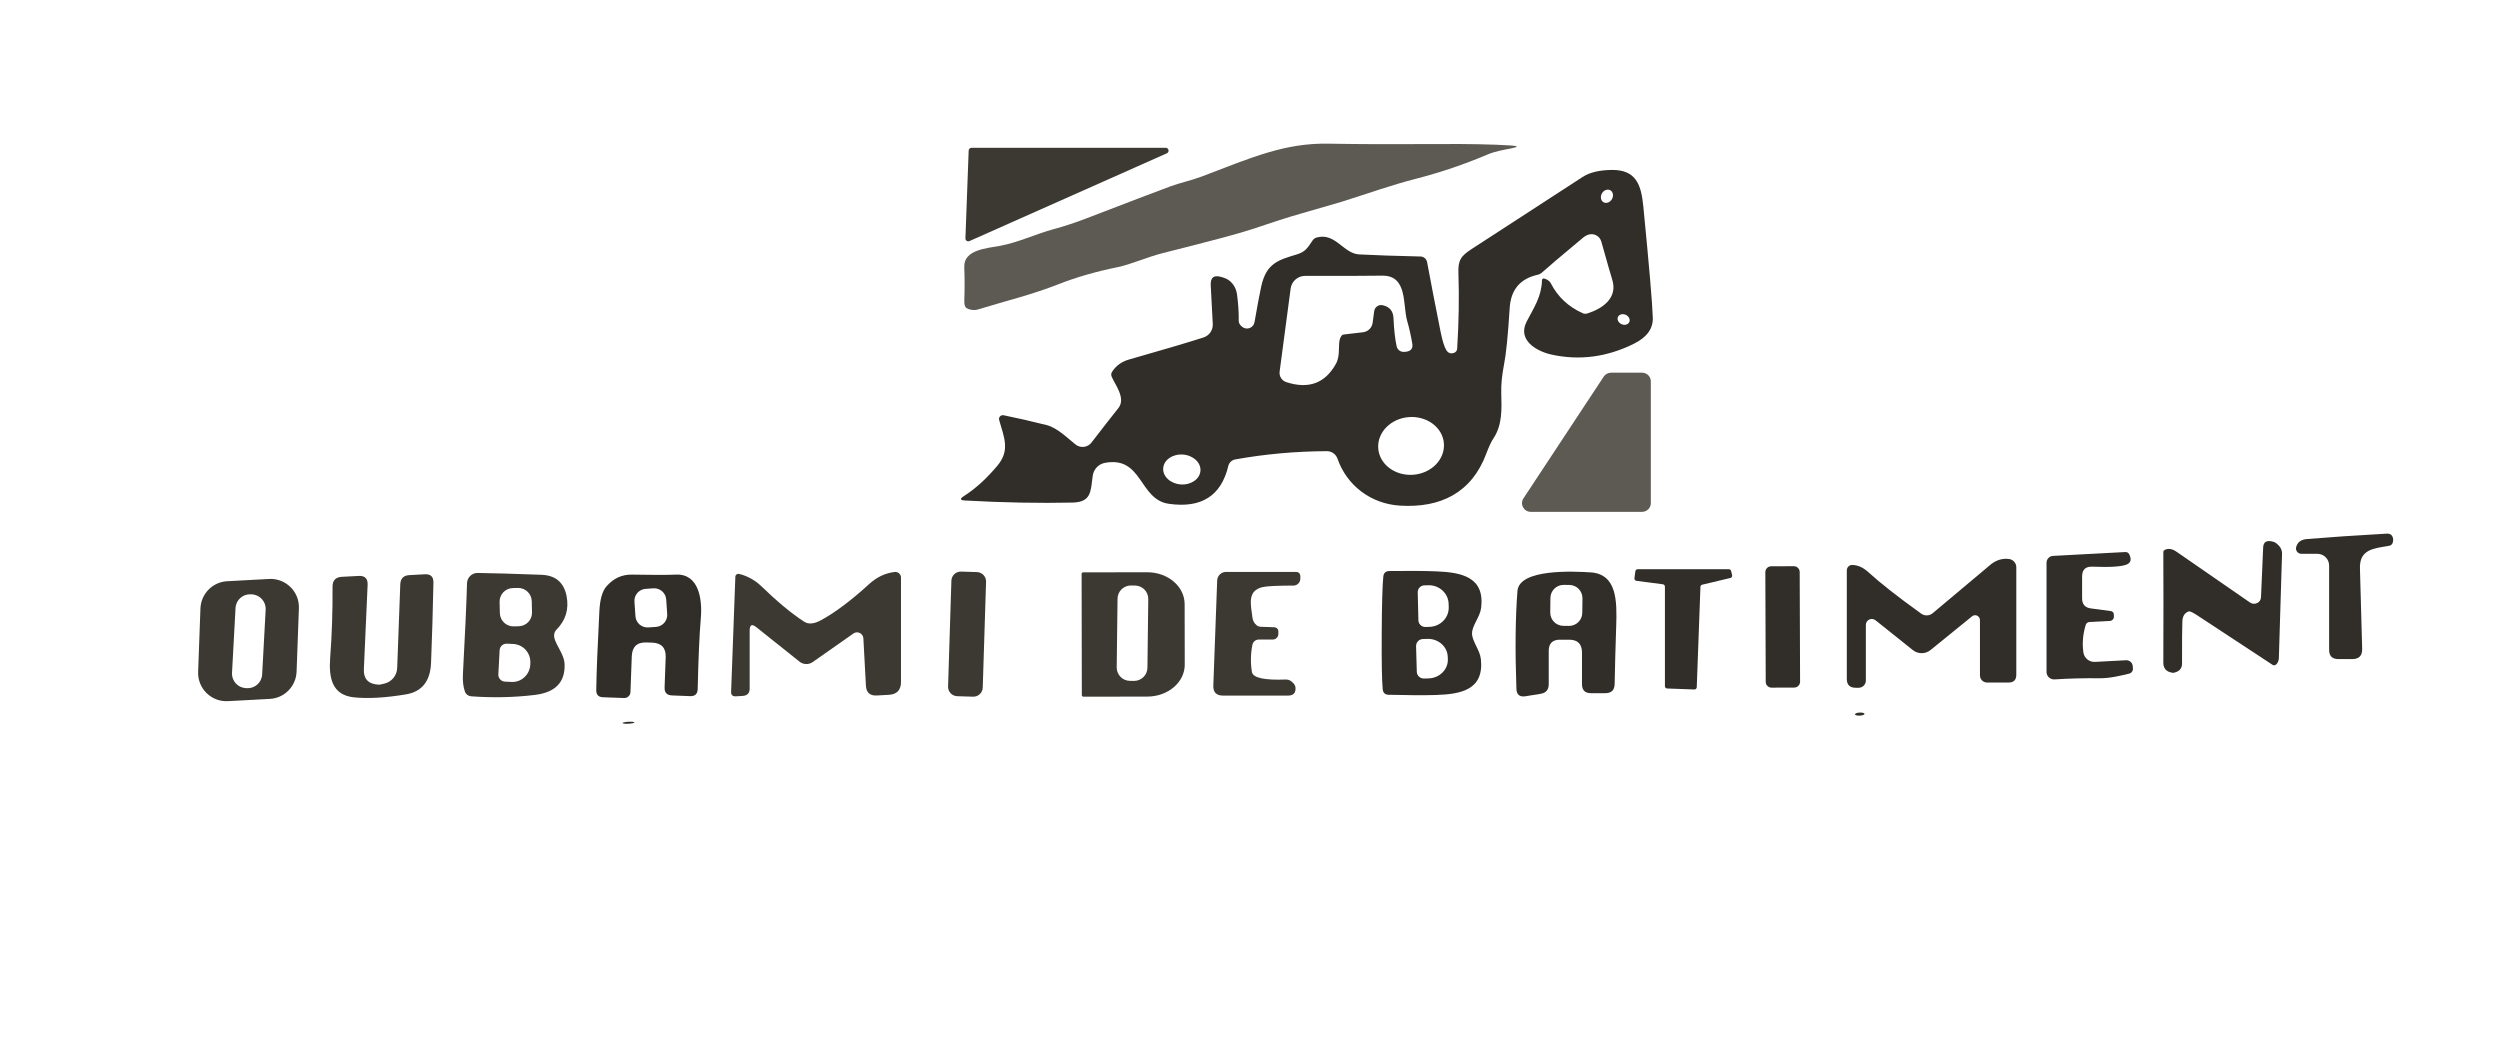 <?xml version="1.0" standalone="no"?>
<!DOCTYPE svg PUBLIC "-//W3C//DTD SVG 1.1//EN" "http://www.w3.org/Graphics/SVG/1.1/DTD/svg11.dtd">
<svg xmlns="http://www.w3.org/2000/svg" version="1.2" baseProfile="tiny" viewBox="0.00 0.00 454.00 191.00" width="454" height="191">
<g fill="#312e29">
<path d="   M 225.60 59.37   C 226.43 60.01 227.64 59.54 227.82 58.50   C 228.34 55.50 228.75 53.34 229.04 52.01   C 229.97 47.79 232.14 47.22 235.51 46.20   C 237.01 45.75 237.45 45.05 238.35 43.69   C 238.53 43.41 238.80 43.21 239.12 43.13   C 242.50 42.19 243.97 46.05 246.81 46.20   C 249.68 46.35 253.40 46.48 257.96 46.58   C 258.55 46.59 259.05 47.02 259.16 47.60   C 259.85 51.33 260.67 55.53 261.60 60.19   C 261.93 61.85 262.28 62.98 262.65 63.58   C 263.00 64.14 263.48 64.30 264.10 64.06   C 264.39 63.94 264.60 63.66 264.62 63.34   C 264.92 58.56 265.00 54.01 264.85 49.69   C 264.77 47.29 265.22 46.53 267.30 45.19   C 276.37 39.32 283.07 34.97 287.40 32.14   C 288.67 31.31 290.45 30.88 292.74 30.86   C 297.06 30.83 298.03 33.48 298.42 37.41   C 299.49 48.34 300.07 55.11 300.15 57.71   C 300.21 59.69 299.07 61.26 296.72 62.42   C 291.83 64.85 286.84 65.51 281.74 64.39   C 279.09 63.81 275.49 61.79 277.24 58.40   C 278.56 55.86 279.93 53.89 280.02 50.97   C 280.03 50.61 280.20 50.49 280.53 50.61   C 281.08 50.80 281.44 51.08 281.62 51.43   C 282.87 53.88 284.79 55.69 287.40 56.87   C 287.68 57.00 287.99 57.02 288.28 56.92   C 290.98 56.06 293.86 54.13 292.77 50.74   C 292.54 50.03 291.88 47.73 290.79 43.84   C 290.63 43.29 290.22 42.85 289.69 42.65   C 288.96 42.38 288.21 42.56 287.45 43.19   C 283.37 46.59 280.91 48.68 280.06 49.46   C 279.83 49.68 279.54 49.83 279.23 49.90   C 276.06 50.61 274.37 52.61 274.16 55.92   C 273.85 60.89 273.51 64.30 273.14 66.15   C 272.75 68.14 272.58 69.89 272.63 71.40   C 272.71 74.25 272.84 77.16 271.22 79.59   C 270.81 80.20 270.38 81.13 269.91 82.38   C 267.26 89.49 261.60 92.29 254.20 91.82   C 248.95 91.49 244.58 88.16 242.89 83.30   C 242.60 82.47 241.82 81.92 240.95 81.93   C 235.26 81.96 229.72 82.46 224.32 83.43   C 223.70 83.54 223.21 84.01 223.06 84.62   C 221.77 90.05 218.16 92.34 212.25 91.49   C 206.82 90.71 207.52 82.80 200.68 84.05   C 199.50 84.26 198.60 85.21 198.44 86.40   C 198.05 89.23 198.22 91.19 194.76 91.27   C 188.75 91.40 182.24 91.28 175.22 90.89   C 174.35 90.84 174.28 90.58 175.02 90.11   C 177.13 88.76 179.15 86.93 181.10 84.60   C 183.42 81.84 182.42 79.64 181.45 76.28   C 181.30 75.78 181.74 75.31 182.25 75.41   C 184.60 75.88 187.19 76.47 190.01 77.18   C 192.08 77.70 193.92 79.63 195.33 80.73   C 196.23 81.43 197.53 81.27 198.22 80.36   C 200.17 77.82 201.80 75.74 203.09 74.12   C 204.52 72.33 202.49 69.87 201.88 68.40   C 201.75 68.09 201.77 67.79 201.96 67.51   C 202.67 66.40 203.71 65.66 205.06 65.28   C 211.34 63.49 215.84 62.16 218.57 61.28   C 219.61 60.94 220.30 59.94 220.24 58.84   L 219.87 51.84   C 219.79 50.39 220.44 49.88 221.83 50.31   L 222.25 50.44   C 223.52 50.83 224.46 52.02 224.65 53.49   C 224.88 55.28 224.98 56.86 224.95 58.24   C 224.94 58.65 225.16 59.03 225.60 59.37   Z   M 291.203 36.727   C 291.71 37.01 292.39 36.76 292.733 36.159   C 293.07 35.56 292.94 34.84 292.437 34.553   C 291.93 34.27 291.25 34.52 290.907 35.121   C 290.57 35.72 290.70 36.44 291.203 36.727   Z   M 251.11 55.43   C 252.35 55.71 253.00 56.48 253.06 57.79   C 253.15 59.86 253.34 61.56 253.63 62.89   C 253.77 63.55 254.40 63.98 255.07 63.90   L 255.35 63.87   C 256.25 63.76 256.62 63.26 256.47 62.39   C 256.22 60.92 255.91 59.54 255.54 58.27   C 254.71 55.37 255.66 50.00 251.02 50.06   C 248.25 50.10 243.58 50.11 237.01 50.10   C 235.68 50.10 234.55 51.09 234.38 52.41   L 232.38 67.48   C 232.27 68.32 232.77 69.12 233.58 69.39   C 237.65 70.72 240.66 69.60 242.62 66.04   C 243.50 64.42 242.88 62.46 243.42 61.32   C 243.59 60.96 243.77 60.77 243.98 60.75   L 247.52 60.34   C 248.43 60.23 249.15 59.53 249.27 58.62   L 249.55 56.51   C 249.65 55.76 250.37 55.26 251.11 55.43   Z   M 295.882 58.481   C 296.09 58.01 295.80 57.43 295.23 57.171   C 294.66 56.92 294.03 57.09 293.818 57.559   C 293.61 58.03 293.90 58.61 294.47 58.869   C 295.04 59.12 295.67 58.95 295.882 58.481   Z   M 262.213 80.532   C 262.00 77.64 259.15 75.50 255.856 75.745   C 252.56 75.99 250.07 78.54 250.287 81.428   C 250.50 84.32 253.35 86.46 256.644 86.215   C 259.94 85.97 262.43 83.42 262.213 80.532   Z   M 218.003 85.479   C 218.10 83.98 216.66 82.67 214.796 82.546   C 212.93 82.42 211.33 83.54 211.237 85.041   C 211.14 86.54 212.58 87.85 214.445 87.974   C 216.31 88.10 217.91 86.98 218.003 85.479   Z"/>
<path d="   M 422.97 102.71   C 422.97 101.53 422.01 100.57 420.83 100.57   L 417.92 100.57   C 417.29 100.57 416.82 99.97 416.98 99.36   C 417.21 98.47 417.86 97.98 418.95 97.89   C 422.90 97.56 427.72 97.23 433.39 96.91   C 434.11 96.86 434.51 97.20 434.60 97.92   C 434.61 98.00 434.60 98.14 434.57 98.34   C 434.51 98.79 434.26 99.06 433.81 99.13   C 431.12 99.59 428.40 99.72 428.57 103.34   C 428.59 103.77 428.72 108.60 428.97 117.83   C 429.00 119.07 428.40 119.69 427.16 119.69   L 424.64 119.69   C 423.53 119.69 422.97 119.13 422.97 118.02   L 422.97 102.71   Z"/>
<path d="   M 410.60 108.46   L 410.99 99.40   C 411.04 98.38 411.66 98.04 412.87 98.39   C 413.14 98.46 413.48 98.71 413.88 99.13   C 414.24 99.52 414.43 100.03 414.42 100.56   L 413.84 119.51   C 413.81 120.38 413.20 121.06 412.72 120.75   L 398.98 111.72   C 398.28 111.26 397.67 110.97 397.51 111.02   C 396.76 111.27 396.37 111.85 396.32 112.78   C 396.27 114.00 396.25 116.57 396.26 120.48   C 396.27 121.40 395.76 121.97 394.73 122.18   C 394.69 122.19 394.66 122.19 394.63 122.19   C 393.44 122.04 392.85 121.42 392.86 120.33   C 392.89 112.56 392.89 105.97 392.86 100.58   C 392.85 100.24 392.88 100.05 392.93 100.00   C 393.47 99.54 394.37 99.59 395.13 100.11   L 408.59 109.41   C 409.42 109.98 410.56 109.45 410.60 108.46   Z"/>
<path d="   M 378.34 118.47   C 378.49 119.51 379.40 120.26 380.45 120.20   L 386.09 119.90   C 386.73 119.87 387.28 120.36 387.31 121.00   L 387.34 121.42   C 387.36 121.85 387.08 122.23 386.66 122.33   C 385.07 122.71 383.16 123.19 381.29 123.17   C 378.45 123.14 375.72 123.21 373.10 123.38   C 372.32 123.43 371.65 122.81 371.65 122.03   L 371.65 102.20   C 371.65 101.53 372.17 100.98 372.84 100.95   L 385.96 100.25   C 386.26 100.23 386.54 100.39 386.67 100.66   C 387.12 101.57 386.97 102.19 386.22 102.51   C 385.30 102.90 383.22 103.04 379.98 102.91   C 378.73 102.86 378.11 103.45 378.11 104.70   L 378.11 108.66   C 378.11 109.74 378.64 110.35 379.71 110.49   L 383.26 110.96   C 383.67 111.01 383.88 111.25 383.88 111.67   L 383.88 112.02   C 383.88 112.41 383.57 112.74 383.17 112.76   L 379.49 112.95   C 379.14 112.97 378.85 113.18 378.77 113.47   C 378.25 115.18 378.11 116.85 378.34 118.47   Z"/>
<path d="   M 359.56 112.61   C 359.56 111.87 358.70 111.45 358.13 111.92   L 350.58 118.05   C 349.65 118.80 348.31 118.81 347.38 118.06   L 340.59 112.64   C 339.88 112.08 338.84 112.58 338.84 113.48   L 338.84 123.59   C 338.84 124.31 338.25 124.90 337.53 124.90   L 337.00 124.90   C 335.92 124.90 335.38 124.36 335.38 123.28   L 335.38 103.58   C 335.38 103.03 335.82 102.59 336.36 102.60   C 337.36 102.61 338.32 103.03 339.25 103.87   C 341.50 105.92 344.71 108.44 348.88 111.43   C 349.51 111.89 350.38 111.86 350.97 111.36   C 357.94 105.50 361.50 102.51 361.65 102.40   C 362.67 101.65 363.74 101.36 364.87 101.52   C 365.61 101.63 366.16 102.26 366.16 103.01   L 366.16 122.53   C 366.16 123.48 365.69 123.95 364.74 123.95   L 360.86 123.95   C 360.14 123.95 359.56 123.37 359.56 122.65   L 359.56 112.61   Z"/>
<path d="   M 326.895 123.799   C 326.90 124.38 326.42 124.86 325.839 124.863   L 321.719 124.877   C 321.13 124.88 320.66 124.41 320.655 123.821   L 320.585 103.901   C 320.58 103.32 321.06 102.84 321.642 102.837   L 325.762 102.823   C 326.35 102.82 326.82 103.29 326.825 103.879   L 326.895 123.799   Z"/>
<path d="   M 296.81 105.00   L 296.98 103.74   C 297.01 103.53 297.19 103.37 297.40 103.37   L 313.96 103.37   C 314.15 103.37 314.32 103.50 314.37 103.69   L 314.55 104.45   C 314.61 104.68 314.47 104.90 314.24 104.96   L 309.12 106.18   C 308.94 106.22 308.81 106.38 308.80 106.57   L 308.13 124.81   C 308.12 125.04 307.92 125.22 307.69 125.21   L 302.75 125.03   C 302.53 125.03 302.35 124.84 302.35 124.62   L 302.35 106.53   C 302.35 106.32 302.19 106.14 301.99 106.11   L 297.18 105.48   C 296.95 105.44 296.78 105.23 296.81 105.00   Z"/>
<path d="   M 267.32 115.02   C 267.32 116.48 268.74 117.99 268.93 119.69   C 269.53 125.27 265.33 126.07 260.76 126.21   C 258.57 126.28 255.70 126.26 252.16 126.17   C 251.52 126.15 251.17 125.82 251.10 125.18   C 250.95 123.67 250.89 120.26 250.92 114.93   C 250.95 109.60 251.05 106.19 251.21 104.68   C 251.29 104.04 251.64 103.72 252.28 103.70   C 255.82 103.65 258.69 103.67 260.88 103.76   C 265.45 103.95 269.64 104.79 268.98 110.36   C 268.78 112.06 267.33 113.56 267.32 115.02   Z   M 257.46 107.57   L 257.58 112.65   C 257.60 113.33 258.17 113.87 258.85 113.86   L 259.56 113.84   C 261.56 113.79 263.13 112.20 263.09 110.29   L 263.07 109.65   C 263.02 107.74 261.37 106.23 259.38 106.28   L 258.67 106.30   C 257.98 106.32 257.44 106.88 257.46 107.57   Z   M 257.16 117.35   L 257.29 121.99   C 257.31 122.69 257.89 123.24 258.59 123.22   L 259.43 123.20   C 261.41 123.14 262.98 121.60 262.93 119.74   L 262.91 119.28   C 262.86 117.43 261.21 115.97 259.23 116.02   L 258.39 116.05   C 257.69 116.07 257.14 116.65 257.16 117.35   Z"/>
<path d="   M 281.25 118.20   L 281.25 124.26   C 281.25 125.26 280.75 125.84 279.76 126.00   L 277.03 126.44   C 275.97 126.61 275.42 126.16 275.38 125.09   C 275.13 118.07 275.19 112.15 275.57 107.32   C 275.90 103.24 285.85 103.76 288.81 103.94   C 293.68 104.24 293.65 109.18 293.50 113.75   C 293.37 117.56 293.28 121.06 293.22 124.23   C 293.19 125.33 292.63 125.88 291.53 125.88   L 288.92 125.88   C 287.83 125.88 287.29 125.33 287.29 124.24   L 287.29 118.50   C 287.29 116.95 286.51 116.17 284.96 116.17   L 283.28 116.17   C 281.93 116.17 281.25 116.85 281.25 118.20   Z   M 287.376 108.656   C 287.39 107.33 286.33 106.24 285.005 106.227   L 283.986 106.214   C 282.66 106.20 281.57 107.26 281.556 108.585   L 281.524 111.224   C 281.51 112.55 282.57 113.64 283.895 113.653   L 284.914 113.666   C 286.24 113.68 287.33 112.62 287.344 111.296   L 287.376 108.656   Z"/>
<path d="   M 118.42 116.70   L 117.43 116.67   C 115.70 116.60 114.80 117.44 114.73 119.18   L 114.49 125.69   C 114.47 126.30 113.96 126.78 113.35 126.76   L 109.49 126.62   C 108.68 126.59 108.27 126.16 108.28 125.34   C 108.32 122.25 108.51 117.44 108.85 110.91   C 108.96 108.82 109.39 107.35 110.12 106.50   C 111.39 105.03 112.95 104.31 114.80 104.35   C 118.45 104.42 121.09 104.42 122.74 104.35   C 126.90 104.15 127.57 108.80 127.27 112.26   C 127.02 115.15 126.83 119.44 126.70 125.13   C 126.68 126.02 126.22 126.45 125.33 126.42   L 122.04 126.29   C 121.10 126.26 120.65 125.77 120.69 124.83   L 120.89 119.36   C 120.95 117.65 120.13 116.77 118.42 116.70   Z   M 120.983 108.867   C 120.90 107.67 119.86 106.76 118.66 106.84   L 117.243 106.936   C 116.04 107.02 115.13 108.06 115.216 109.26   L 115.397 111.913   C 115.48 113.11 116.52 114.02 117.72 113.94   L 119.137 113.844   C 120.34 113.76 121.25 112.72 121.164 111.52   L 120.983 108.867   Z"/>
<path d="   M 338.589 129.638   C 338.60 129.79 338.22 129.94 337.744 129.96   C 337.27 129.98 336.88 129.88 336.871 129.722   C 336.86 129.57 337.24 129.42 337.716 129.4   C 338.19 129.38 338.58 129.48 338.589 129.638   Z"/>
<path d="   M 115.219 131.194   C 115.22 131.29 114.75 131.40 114.149 131.43   C 113.55 131.46 113.07 131.41 113.061 131.306   C 113.06 131.21 113.53 131.10 114.131 131.07   C 114.73 131.04 115.21 131.09 115.219 131.194   Z"/>
</g>
<g fill="#5d5a54">
<path d="   M 274.43 26.95   C 273.16 27.20 271.55 27.46 270.16 28.05   C 265.89 29.86 261.60 31.31 257.30 32.42   C 252.25 33.73 249.03 34.95 243.59 36.66   C 243.56 36.67 241.16 37.37 236.41 38.74   C 234.00 39.43 230.98 40.39 227.37 41.62   C 225.30 42.33 219.86 43.78 211.06 45.99   C 208.40 46.66 205.29 48.04 202.98 48.51   C 199.02 49.32 195.46 50.34 192.31 51.58   C 187.12 53.61 183.19 54.48 177.63 56.19   C 176.93 56.40 176.18 56.32 175.54 55.96   C 175.23 55.79 175.09 55.30 175.12 54.49   C 175.19 52.59 175.19 50.59 175.11 48.49   C 174.99 45.32 179.24 45.09 181.68 44.63   C 184.95 44.01 188.07 42.51 191.25 41.64   C 193.28 41.09 195.29 40.43 197.26 39.67   C 204.93 36.72 210.03 34.77 212.58 33.83   C 214.20 33.23 216.39 32.76 218.25 32.05   C 227.35 28.59 233.29 25.94 241.27 26.09   C 246.79 26.19 253.43 26.21 261.19 26.16   C 266.70 26.12 271.11 26.21 274.40 26.42   C 275.77 26.51 275.78 26.68 274.43 26.95   Z"/>
<path d="   M 292.56 67.68   L 298.21 67.68   C 299.08 67.68 299.79 68.39 299.79 69.26   L 299.79 91.37   C 299.79 92.24 299.08 92.95 298.21 92.95   L 277.98 92.95   C 276.72 92.95 275.96 91.55 276.66 90.50   L 291.24 68.39   C 291.53 67.95 292.03 67.68 292.56 67.68   Z"/>
</g>
<g fill="#3c3932">
<path d="   M 211.90 27.84   L 176.05 43.78   C 175.70 43.94 175.31 43.67 175.32 43.29   L 175.91 27.34   C 175.92 27.06 176.15 26.84 176.43 26.84   L 211.69 26.84   C 212.25 26.84 212.42 27.61 211.90 27.84   Z"/>
<path d="   M 178.467 124.864   C 178.44 125.81 177.65 126.55 176.704 126.52   L 173.825 126.429   C 172.88 126.40 172.14 125.61 172.17 124.666   L 172.773 105.456   C 172.80 104.51 173.59 103.77 174.536 103.8   L 177.415 103.891   C 178.36 103.92 179.10 104.71 179.07 105.654   L 178.467 124.864   Z"/>
<path d="   M 227.44 117.09   C 227.11 118.74 227.08 120.39 227.35 122.03   C 227.53 123.10 229.58 123.55 233.51 123.40   C 233.86 123.39 234.20 123.50 234.48 123.71   C 234.97 124.09 235.23 124.46 235.26 124.83   C 235.35 125.82 234.90 126.32 233.90 126.32   L 222.10 126.32   C 220.88 126.32 220.29 125.71 220.34 124.49   L 221.04 105.41   C 221.07 104.55 221.78 103.86 222.64 103.86   L 235.29 103.86   C 235.86 103.86 236.14 104.14 236.14 104.71   L 236.14 105.09   C 236.14 105.78 235.59 106.33 234.90 106.34   C 231.93 106.35 230.07 106.44 229.32 106.61   C 226.45 107.26 227.15 109.78 227.43 112.06   C 227.50 112.69 227.75 113.17 228.17 113.52   C 228.38 113.70 228.65 113.81 228.93 113.82   L 231.43 113.91   C 231.83 113.93 232.15 114.24 232.15 114.61   L 232.15 115.13   C 232.15 115.69 231.69 116.14 231.13 116.14   L 228.60 116.14   C 228.04 116.14 227.55 116.54 227.44 117.09   Z"/>
<path d="   M 100.63 115.29   C 100.51 116.70 102.46 118.62 102.53 120.59   C 102.66 123.86 100.88 125.73 97.20 126.19   C 93.46 126.65 89.58 126.74 85.55 126.45   C 85.04 126.41 84.60 126.08 84.43 125.60   C 84.12 124.73 84.00 123.64 84.07 122.34   C 84.48 114.76 84.72 109.28 84.81 105.91   C 84.84 104.87 85.69 104.04 86.72 104.05   C 89.33 104.08 93.19 104.19 98.30 104.38   C 100.87 104.47 102.40 105.76 102.89 108.23   C 103.35 110.61 102.74 112.64 101.07 114.33   C 100.80 114.60 100.66 114.92 100.63 115.29   Z   M 96.564 109.169   C 96.53 107.81 95.40 106.74 94.045 106.77   L 93.125 106.792   C 91.77 106.83 90.69 107.95 90.726 109.312   L 90.776 111.351   C 90.81 112.71 91.94 113.78 93.295 113.75   L 94.215 113.728   C 95.57 113.69 96.65 112.57 96.614 111.208   L 96.564 109.169   Z   M 90.73 118.09   L 90.50 122.45   C 90.46 123.15 91.00 123.75 91.70 123.78   L 92.88 123.84   C 94.67 123.94 96.20 122.53 96.30 120.71   L 96.31 120.43   C 96.41 118.60 95.03 117.05 93.24 116.95   L 92.06 116.89   C 91.36 116.86 90.76 117.39 90.73 118.09   Z"/>
<path d="   M 137.37 113.91   C 136.55 113.25 136.14 113.45 136.14 114.50   L 136.14 125.03   C 136.14 125.88 135.71 126.33 134.85 126.38   L 133.62 126.45   C 133.03 126.48 132.75 126.20 132.77 125.61   L 133.54 104.73   C 133.55 104.40 133.86 104.15 134.19 104.22   C 135.44 104.48 137.08 105.32 138.10 106.31   C 141.15 109.26 143.80 111.47 146.07 112.92   C 146.84 113.41 147.86 113.31 149.13 112.61   C 151.69 111.21 154.59 109.03 157.82 106.08   C 159.21 104.81 160.76 104.07 162.47 103.87   C 163.08 103.80 163.62 104.27 163.62 104.89   L 163.62 123.84   C 163.62 125.32 162.88 126.10 161.40 126.18   L 159.23 126.30   C 157.98 126.37 157.32 125.77 157.25 124.52   L 156.79 115.93   C 156.74 115.02 155.71 114.52 154.97 115.05   L 147.59 120.23   C 146.87 120.74 145.89 120.71 145.20 120.16   L 137.37 113.91   Z"/>
<path d="   M 196.42 104.22   C 196.42 104.06 196.55 103.94 196.70 103.94   L 208.32 103.92   C 212.08 103.91 215.12 106.50 215.13 109.69   L 215.15 120.69   C 215.16 123.89 212.12 126.49 208.36 126.50   L 196.74 126.52   C 196.59 126.52 196.46 126.39 196.46 126.24   L 196.42 104.22   Z   M 208.526 108.795   C 208.54 107.45 207.47 106.35 206.126 106.335   L 205.406 106.326   C 204.06 106.31 202.96 107.38 202.946 108.726   L 202.794 121.185   C 202.78 122.53 203.85 123.63 205.194 123.645   L 205.914 123.654   C 207.26 123.67 208.36 122.60 208.374 121.254   L 208.526 108.795   Z"/>
<path d="   M 68.85 124.34   C 68.92 124.35 69.24 124.28 69.82 124.14   C 71.13 123.82 72.08 122.67 72.13 121.31   L 72.69 106.13   C 72.73 105.06 73.28 104.49 74.35 104.44   L 77.15 104.29   C 78.21 104.23 78.73 104.73 78.71 105.80   C 78.62 110.59 78.47 115.45 78.28 120.36   C 78.15 123.70 76.63 125.61 73.72 126.10   C 69.99 126.72 66.85 126.90 64.30 126.64   C 60.31 126.23 59.68 123.14 59.96 119.44   C 60.28 115.21 60.42 110.91 60.39 106.55   C 60.38 105.41 60.95 104.81 62.08 104.75   L 65.12 104.59   C 66.26 104.52 66.81 105.06 66.76 106.20   L 66.08 121.49   C 65.99 123.32 66.92 124.27 68.85 124.34   Z"/>
<path d="   M 41.26 105.55   L 48.87 105.14   C 51.89 104.98 54.39 107.44 54.28 110.46   L 53.86 121.98   C 53.76 124.63 51.66 126.78 49.00 126.92   L 41.39 127.33   C 38.37 127.49 35.87 125.03 35.98 122.01   L 36.40 110.49   C 36.50 107.84 38.60 105.69 41.26 105.55   Z   M 48.245 110.707   C 48.32 109.26 47.21 108.02 45.761 107.938   L 45.541 107.927   C 44.09 107.85 42.85 108.96 42.773 110.41   L 42.135 122.193   C 42.06 123.64 43.17 124.88 44.619 124.962   L 44.839 124.974   C 46.29 125.05 47.53 123.94 47.607 122.49   L 48.245 110.707   Z"/>
</g>
</svg>